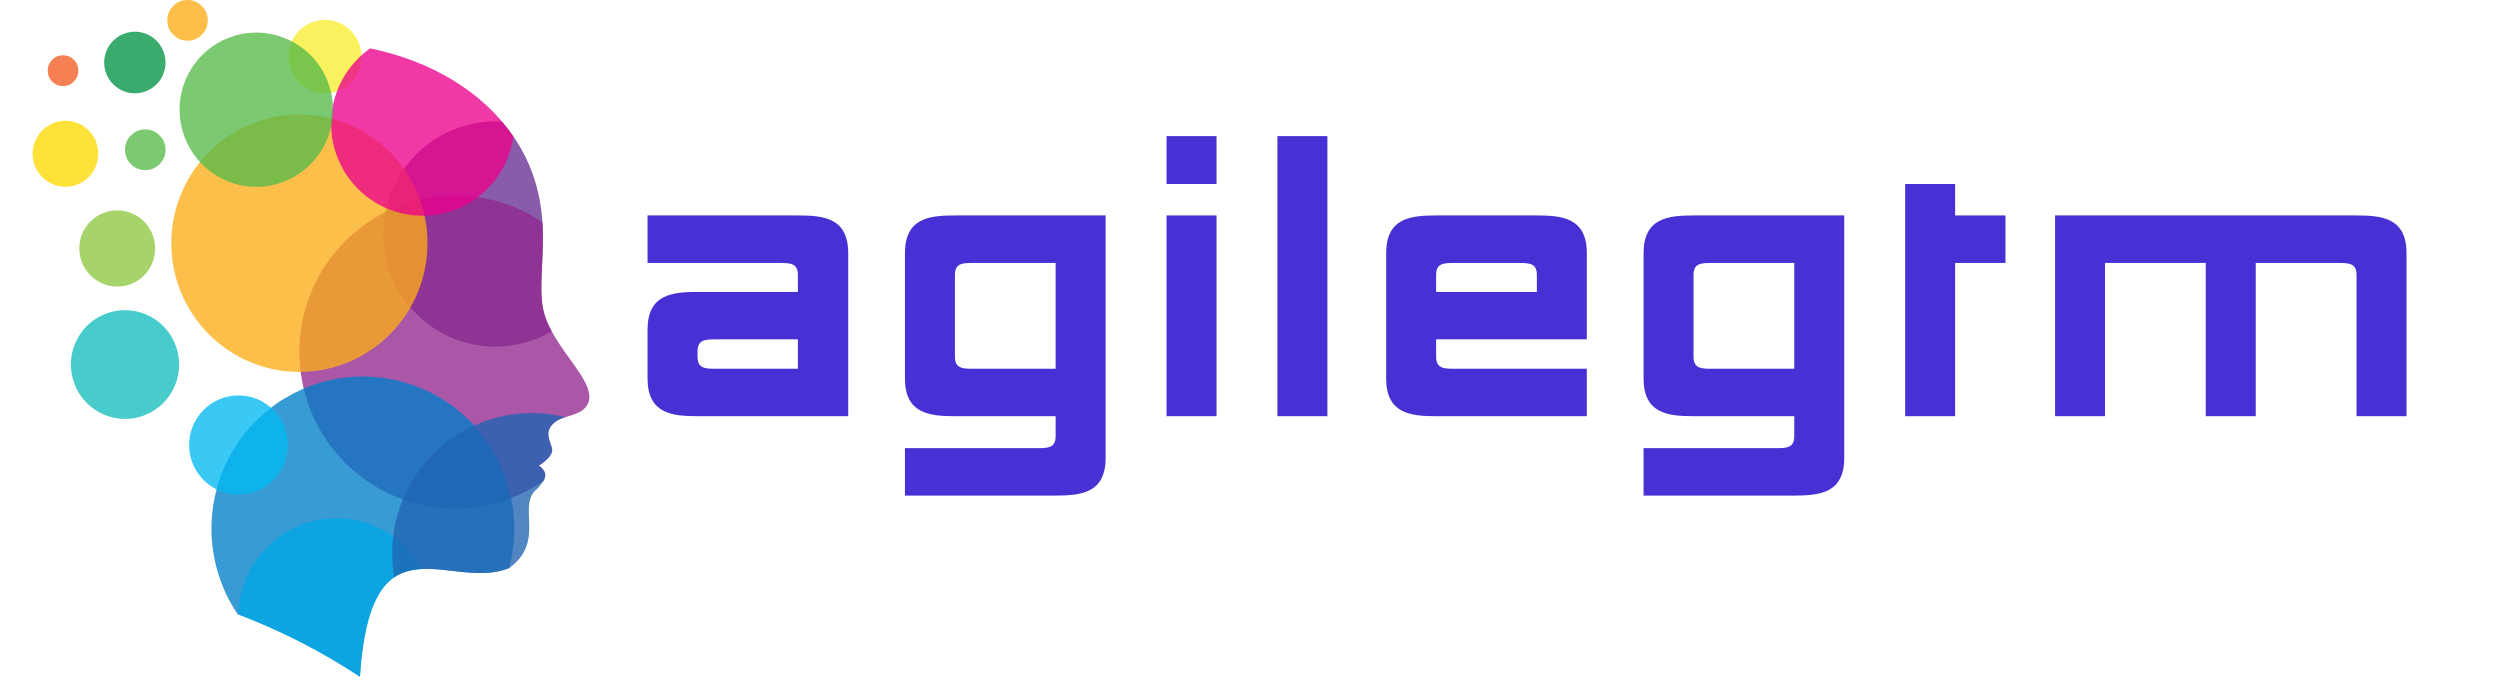<svg xmlns="http://www.w3.org/2000/svg" xmlns:xlink="http://www.w3.org/1999/xlink" width="143" viewBox="0 0 107.25 30" height="40" preserveAspectRatio="xMidYMid meet"><defs><g></g><clipPath id="ad90501ca2"><path d="M 12 8 L 25.32 8 L 25.32 22 L 12 22 Z M 12 8 " clip-rule="nonzero"></path></clipPath><clipPath id="2dbd85c69e"><path d="M 9 16 L 23 16 L 23 29.031 L 9 29.031 Z M 9 16 " clip-rule="nonzero"></path></clipPath><clipPath id="077e14e31f"><path d="M 10 22 L 19 22 L 19 29.031 L 10 29.031 Z M 10 22 " clip-rule="nonzero"></path></clipPath><clipPath id="c36374d751"><path d="M 1.367 5 L 5 5 L 5 9 L 1.367 9 Z M 1.367 5 " clip-rule="nonzero"></path></clipPath></defs><path fill="#f9ed32" d="M 13.941 4.004 C 14.148 4.004 14.348 3.965 14.543 3.883 C 14.734 3.805 14.902 3.691 15.051 3.543 C 15.195 3.395 15.309 3.223 15.391 3.031 C 15.469 2.84 15.508 2.637 15.508 2.43 C 15.508 2.219 15.469 2.02 15.391 1.828 C 15.312 1.633 15.199 1.465 15.051 1.316 C 14.906 1.168 14.734 1.055 14.543 0.973 C 14.352 0.895 14.152 0.852 13.945 0.852 C 13.734 0.852 13.535 0.891 13.344 0.973 C 13.152 1.051 12.98 1.164 12.836 1.312 C 12.688 1.461 12.574 1.629 12.496 1.824 C 12.414 2.016 12.375 2.215 12.375 2.426 C 12.375 2.633 12.414 2.836 12.492 3.027 C 12.574 3.223 12.688 3.391 12.832 3.539 C 12.98 3.688 13.148 3.801 13.34 3.883 C 13.535 3.961 13.734 4.004 13.941 4.004 Z M 13.941 4.004 " fill-opacity="0.776" fill-rule="evenodd"></path><path fill="#662d91" d="M 21.535 5.219 C 22.406 6.23 22.953 7.395 23.176 8.711 C 23.496 10.578 23.012 12.305 23.352 13.469 C 23.43 13.727 23.535 13.977 23.668 14.215 C 23.352 14.402 23.016 14.547 22.66 14.656 C 22.309 14.766 21.949 14.832 21.578 14.859 C 21.211 14.883 20.844 14.867 20.48 14.809 C 20.117 14.746 19.766 14.648 19.422 14.508 C 19.082 14.367 18.762 14.188 18.461 13.973 C 18.16 13.758 17.887 13.508 17.645 13.23 C 17.398 12.953 17.191 12.648 17.016 12.324 C 16.84 11.996 16.707 11.652 16.609 11.297 C 16.512 10.938 16.461 10.574 16.445 10.203 C 16.434 9.832 16.465 9.465 16.535 9.102 C 16.605 8.738 16.719 8.387 16.871 8.047 C 17.023 7.711 17.211 7.395 17.438 7.102 C 17.66 6.805 17.918 6.543 18.203 6.305 C 18.488 6.07 18.797 5.871 19.125 5.707 C 19.457 5.543 19.805 5.418 20.164 5.336 C 20.523 5.25 20.887 5.211 21.258 5.211 C 21.348 5.211 21.441 5.215 21.535 5.219 Z M 21.535 5.219 " fill-opacity="0.776" fill-rule="evenodd"></path><g clip-path="url(#ad90501ca2)"><path fill="#92278f" d="M 23.27 9.531 C 23.371 11.078 23.059 12.477 23.352 13.473 C 23.844 15.168 26.043 16.703 25.016 17.578 C 24.691 17.84 24.133 17.855 23.805 18.113 C 23.281 18.523 23.641 18.965 23.688 19.285 C 23.707 19.438 23.57 19.68 23.121 19.977 C 23.461 20.227 23.43 20.441 23.309 20.641 C 22.973 20.867 22.625 21.066 22.254 21.23 C 21.887 21.398 21.508 21.527 21.113 21.625 C 20.723 21.719 20.324 21.781 19.922 21.805 C 19.52 21.828 19.117 21.816 18.715 21.766 C 18.316 21.719 17.922 21.633 17.535 21.512 C 17.152 21.391 16.777 21.234 16.422 21.047 C 16.062 20.859 15.727 20.641 15.41 20.391 C 15.09 20.141 14.797 19.863 14.531 19.559 C 14.262 19.258 14.023 18.93 13.812 18.586 C 13.605 18.238 13.426 17.875 13.281 17.496 C 13.141 17.117 13.031 16.727 12.957 16.328 C 12.883 15.93 12.844 15.527 12.844 15.121 C 12.84 14.715 12.875 14.312 12.949 13.914 C 13.02 13.516 13.125 13.125 13.266 12.746 C 13.41 12.367 13.582 12.004 13.789 11.652 C 13.996 11.305 14.234 10.98 14.5 10.676 C 14.766 10.367 15.059 10.09 15.375 9.84 C 15.688 9.586 16.027 9.363 16.383 9.172 C 16.738 8.984 17.109 8.824 17.492 8.703 C 17.879 8.578 18.27 8.492 18.672 8.438 C 19.07 8.387 19.473 8.371 19.875 8.391 C 20.277 8.414 20.676 8.473 21.07 8.566 C 21.465 8.656 21.844 8.785 22.215 8.949 C 22.582 9.113 22.938 9.309 23.27 9.535 Z M 23.27 9.531 " fill-opacity="0.776" fill-rule="evenodd"></path></g><g clip-path="url(#2dbd85c69e)"><path fill="#007fc6" d="M 21.84 24.371 C 19.301 25.41 15.902 21.926 15.441 29.031 C 13.793 27.941 12.043 27.047 10.195 26.348 C 10.043 26.125 9.902 25.891 9.781 25.648 C 9.656 25.402 9.551 25.156 9.457 24.898 C 9.367 24.641 9.289 24.383 9.23 24.117 C 9.172 23.852 9.129 23.582 9.102 23.312 C 9.074 23.039 9.066 22.77 9.074 22.496 C 9.082 22.223 9.105 21.953 9.145 21.684 C 9.188 21.414 9.246 21.148 9.32 20.887 C 9.395 20.625 9.484 20.367 9.59 20.117 C 9.699 19.867 9.82 19.625 9.957 19.391 C 10.094 19.156 10.242 18.93 10.406 18.711 C 10.574 18.496 10.75 18.289 10.941 18.098 C 11.129 17.902 11.332 17.723 11.547 17.555 C 11.758 17.383 11.98 17.23 12.211 17.09 C 12.445 16.949 12.684 16.824 12.934 16.711 C 13.18 16.602 13.434 16.508 13.695 16.43 C 13.953 16.352 14.215 16.289 14.484 16.242 C 14.75 16.199 15.02 16.168 15.293 16.156 C 15.562 16.148 15.832 16.152 16.102 16.176 C 16.371 16.195 16.641 16.238 16.906 16.293 C 17.172 16.348 17.434 16.422 17.688 16.512 C 17.945 16.598 18.195 16.703 18.438 16.824 C 18.68 16.945 18.914 17.078 19.141 17.23 C 19.367 17.379 19.582 17.543 19.789 17.719 C 19.996 17.898 20.191 18.086 20.371 18.289 C 20.555 18.488 20.723 18.703 20.879 18.926 C 21.035 19.148 21.176 19.379 21.305 19.621 C 21.43 19.859 21.543 20.109 21.641 20.363 C 21.734 20.617 21.816 20.879 21.879 21.141 C 21.941 21.406 21.988 21.676 22.02 21.945 C 22.051 22.215 22.066 22.488 22.062 22.758 C 22.059 23.031 22.039 23.305 22 23.574 C 21.965 23.844 21.91 24.109 21.84 24.371 Z M 21.84 24.371 " fill-opacity="0.776" fill-rule="evenodd"></path></g><g clip-path="url(#077e14e31f)"><path fill="#01a6e6" d="M 18.109 24.41 C 16.77 24.465 15.688 25.242 15.441 29.031 C 13.801 27.949 12.062 27.059 10.227 26.359 C 10.238 25.895 10.32 25.445 10.48 25.012 C 10.637 24.574 10.863 24.176 11.152 23.812 C 11.441 23.453 11.781 23.145 12.168 22.895 C 12.559 22.645 12.977 22.465 13.426 22.355 C 13.875 22.246 14.328 22.207 14.789 22.246 C 15.25 22.289 15.691 22.398 16.113 22.586 C 16.539 22.77 16.922 23.02 17.262 23.332 C 17.605 23.645 17.887 24.004 18.109 24.41 Z M 18.109 24.41 " fill-opacity="0.776" fill-rule="evenodd"></path></g><path fill="#2063b2" d="M 24.246 17.895 C 24.086 17.941 23.941 18.012 23.805 18.109 C 23.281 18.52 23.641 18.961 23.688 19.281 C 23.707 19.434 23.57 19.676 23.121 19.973 C 23.641 20.359 23.289 20.656 23.082 20.941 C 22.105 21.648 23.461 23.18 21.852 24.367 C 20.227 25.039 18.246 23.855 16.914 24.766 C 16.871 24.52 16.844 24.273 16.832 24.023 C 16.82 23.773 16.824 23.527 16.84 23.277 C 16.859 23.031 16.895 22.785 16.945 22.539 C 16.992 22.297 17.059 22.055 17.137 21.82 C 17.215 21.582 17.309 21.352 17.418 21.129 C 17.523 20.902 17.645 20.688 17.777 20.477 C 17.914 20.27 18.059 20.066 18.219 19.875 C 18.379 19.688 18.547 19.504 18.73 19.336 C 18.91 19.164 19.102 19.008 19.301 18.863 C 19.504 18.715 19.711 18.582 19.93 18.461 C 20.148 18.344 20.371 18.238 20.602 18.145 C 20.832 18.051 21.066 17.977 21.305 17.914 C 21.547 17.852 21.789 17.801 22.035 17.77 C 22.281 17.738 22.527 17.723 22.777 17.719 C 23.023 17.719 23.27 17.73 23.516 17.762 C 23.762 17.789 24.008 17.836 24.246 17.895 Z M 24.246 17.895 " fill-opacity="0.776" fill-rule="evenodd"></path><path fill="#12bcbc" d="M 5.363 17.973 C 5.672 17.973 5.965 17.914 6.25 17.793 C 6.535 17.676 6.785 17.508 7.004 17.289 C 7.223 17.07 7.391 16.816 7.508 16.531 C 7.625 16.246 7.684 15.949 7.684 15.641 C 7.684 15.328 7.625 15.031 7.508 14.746 C 7.391 14.461 7.223 14.207 7.004 13.988 C 6.789 13.77 6.535 13.602 6.25 13.484 C 5.969 13.363 5.672 13.305 5.363 13.305 C 5.055 13.305 4.758 13.363 4.473 13.484 C 4.191 13.602 3.938 13.77 3.719 13.988 C 3.504 14.207 3.336 14.461 3.219 14.746 C 3.102 15.031 3.039 15.332 3.039 15.641 C 3.043 15.949 3.102 16.246 3.219 16.531 C 3.336 16.816 3.504 17.07 3.723 17.289 C 3.941 17.508 4.191 17.676 4.477 17.793 C 4.758 17.91 5.055 17.973 5.363 17.973 Z M 5.363 17.973 " fill-opacity="0.776" fill-rule="evenodd"></path><path fill="#00b9f1" d="M 10.227 21.219 C 10.508 21.219 10.777 21.168 11.035 21.059 C 11.297 20.953 11.527 20.801 11.727 20.602 C 11.926 20.402 12.078 20.172 12.188 19.91 C 12.293 19.648 12.348 19.379 12.352 19.094 C 12.352 18.812 12.297 18.543 12.191 18.281 C 12.082 18.02 11.93 17.789 11.73 17.59 C 11.531 17.391 11.305 17.234 11.043 17.125 C 10.785 17.02 10.516 16.965 10.234 16.965 C 9.953 16.965 9.684 17.016 9.422 17.125 C 9.164 17.234 8.934 17.387 8.734 17.586 C 8.535 17.785 8.383 18.016 8.273 18.277 C 8.168 18.539 8.113 18.809 8.113 19.09 C 8.113 19.371 8.168 19.645 8.273 19.902 C 8.383 20.164 8.535 20.395 8.734 20.594 C 8.93 20.793 9.16 20.945 9.418 21.055 C 9.676 21.164 9.945 21.219 10.227 21.219 Z M 10.227 21.219 " fill-opacity="0.776" fill-rule="evenodd"></path><path fill="#8dc63f" d="M 5.027 12.293 C 5.242 12.293 5.453 12.254 5.652 12.168 C 5.852 12.086 6.027 11.969 6.18 11.816 C 6.332 11.66 6.449 11.484 6.531 11.285 C 6.613 11.086 6.656 10.875 6.656 10.66 C 6.656 10.441 6.613 10.234 6.531 10.031 C 6.449 9.832 6.332 9.656 6.18 9.504 C 6.027 9.348 5.852 9.23 5.648 9.148 C 5.449 9.066 5.242 9.023 5.027 9.023 C 4.812 9.023 4.605 9.066 4.406 9.148 C 4.207 9.23 4.031 9.352 3.879 9.504 C 3.723 9.656 3.605 9.836 3.523 10.035 C 3.441 10.234 3.402 10.445 3.402 10.66 C 3.402 10.875 3.441 11.086 3.527 11.285 C 3.609 11.484 3.727 11.66 3.879 11.816 C 4.031 11.969 4.207 12.086 4.406 12.168 C 4.605 12.254 4.812 12.293 5.027 12.293 Z M 5.027 12.293 " fill-opacity="0.776" fill-rule="evenodd"></path><g clip-path="url(#c36374d751)"><path fill="#ffd900" d="M 4.215 6.598 C 4.215 6.785 4.18 6.965 4.109 7.141 C 4.039 7.312 3.938 7.465 3.805 7.598 C 3.672 7.73 3.52 7.832 3.348 7.906 C 3.176 7.977 2.996 8.012 2.809 8.012 C 2.621 8.012 2.441 7.977 2.27 7.906 C 2.098 7.832 1.945 7.73 1.812 7.598 C 1.68 7.465 1.578 7.312 1.508 7.141 C 1.434 6.965 1.398 6.785 1.398 6.598 C 1.398 6.41 1.434 6.23 1.508 6.055 C 1.578 5.883 1.68 5.73 1.812 5.598 C 1.945 5.465 2.098 5.359 2.27 5.289 C 2.441 5.219 2.621 5.18 2.809 5.18 C 2.996 5.18 3.176 5.219 3.348 5.289 C 3.52 5.359 3.672 5.465 3.805 5.598 C 3.938 5.73 4.039 5.883 4.109 6.055 C 4.18 6.23 4.215 6.41 4.215 6.598 Z M 4.215 6.598 " fill-opacity="0.776" fill-rule="nonzero"></path></g><path fill="#009444" d="M 5.785 4.004 C 5.957 4.004 6.125 3.969 6.289 3.902 C 6.449 3.836 6.59 3.742 6.715 3.617 C 6.84 3.492 6.934 3.352 7 3.188 C 7.066 3.027 7.102 2.859 7.102 2.684 C 7.102 2.508 7.066 2.34 7 2.176 C 6.934 2.016 6.84 1.871 6.715 1.746 C 6.594 1.625 6.449 1.527 6.289 1.461 C 6.129 1.395 5.961 1.359 5.785 1.359 C 5.613 1.359 5.445 1.395 5.281 1.461 C 5.121 1.527 4.98 1.625 4.855 1.746 C 4.73 1.871 4.637 2.016 4.57 2.176 C 4.504 2.336 4.469 2.508 4.469 2.684 C 4.469 2.855 4.504 3.023 4.57 3.188 C 4.637 3.348 4.73 3.492 4.855 3.617 C 4.98 3.738 5.121 3.836 5.281 3.902 C 5.441 3.969 5.609 4.004 5.785 4.004 Z M 5.785 4.004 " fill-opacity="0.776" fill-rule="evenodd"></path><path fill="#56ba48" d="M 6.23 7.297 C 6.473 7.297 6.676 7.211 6.844 7.043 C 7.016 6.871 7.102 6.664 7.102 6.426 C 7.102 6.184 7.016 5.977 6.844 5.809 C 6.676 5.637 6.473 5.551 6.23 5.551 C 5.992 5.551 5.785 5.637 5.617 5.809 C 5.445 5.977 5.363 6.184 5.363 6.426 C 5.363 6.664 5.449 6.871 5.617 7.043 C 5.785 7.211 5.992 7.297 6.23 7.297 Z M 6.23 7.297 " fill-opacity="0.776" fill-rule="evenodd"></path><path fill="#fbad17" d="M 8.043 1.746 C 8.285 1.746 8.488 1.66 8.656 1.492 C 8.828 1.32 8.914 1.113 8.914 0.871 C 8.914 0.633 8.828 0.426 8.656 0.254 C 8.488 0.086 8.285 0 8.043 0 C 7.805 0 7.598 0.086 7.43 0.254 C 7.258 0.426 7.176 0.633 7.176 0.871 C 7.176 1.113 7.262 1.32 7.43 1.488 C 7.598 1.66 7.805 1.746 8.043 1.746 Z M 8.043 1.746 " fill-opacity="0.776" fill-rule="evenodd"></path><path fill="#f15c22" d="M 2.707 3.691 C 2.887 3.691 3.043 3.625 3.168 3.496 C 3.297 3.367 3.363 3.211 3.359 3.031 C 3.359 2.848 3.297 2.691 3.168 2.562 C 3.039 2.434 2.883 2.371 2.703 2.371 C 2.52 2.371 2.367 2.434 2.238 2.562 C 2.109 2.695 2.047 2.848 2.047 3.031 C 2.047 3.215 2.109 3.371 2.238 3.5 C 2.367 3.629 2.523 3.691 2.707 3.691 Z M 2.707 3.691 " fill-opacity="0.776" fill-rule="evenodd"></path><path fill="#fbad17" d="M 18.34 10.434 C 18.34 10.797 18.305 11.156 18.234 11.512 C 18.164 11.867 18.059 12.211 17.922 12.547 C 17.785 12.883 17.613 13.199 17.414 13.5 C 17.215 13.805 16.984 14.082 16.73 14.34 C 16.477 14.594 16.199 14.824 15.898 15.023 C 15.598 15.227 15.281 15.398 14.949 15.535 C 14.613 15.676 14.27 15.777 13.918 15.852 C 13.562 15.922 13.207 15.957 12.844 15.957 C 12.484 15.957 12.125 15.922 11.773 15.852 C 11.418 15.777 11.074 15.676 10.742 15.535 C 10.406 15.398 10.09 15.227 9.789 15.023 C 9.492 14.824 9.215 14.594 8.957 14.34 C 8.703 14.082 8.477 13.805 8.273 13.5 C 8.074 13.199 7.906 12.883 7.766 12.547 C 7.629 12.211 7.523 11.867 7.453 11.512 C 7.383 11.156 7.348 10.797 7.348 10.434 C 7.348 10.07 7.383 9.711 7.453 9.355 C 7.523 9 7.629 8.656 7.766 8.32 C 7.906 7.984 8.074 7.668 8.273 7.367 C 8.477 7.066 8.703 6.785 8.957 6.527 C 9.215 6.273 9.492 6.043 9.789 5.844 C 10.09 5.641 10.406 5.473 10.742 5.332 C 11.074 5.195 11.418 5.09 11.773 5.02 C 12.125 4.945 12.484 4.91 12.844 4.91 C 13.207 4.91 13.562 4.945 13.918 5.02 C 14.27 5.09 14.613 5.195 14.949 5.332 C 15.281 5.473 15.598 5.641 15.898 5.844 C 16.199 6.043 16.477 6.273 16.73 6.527 C 16.984 6.785 17.215 7.066 17.414 7.367 C 17.613 7.668 17.785 7.984 17.922 8.32 C 18.059 8.656 18.164 9 18.234 9.355 C 18.305 9.711 18.34 10.07 18.34 10.434 Z M 18.34 10.434 " fill-opacity="0.776" fill-rule="nonzero"></path><path fill="#ec008b" d="M 15.879 2.074 C 18.516 2.621 20.723 3.945 22.023 5.855 C 21.977 6.18 21.895 6.492 21.77 6.797 C 21.648 7.098 21.492 7.383 21.297 7.648 C 21.105 7.91 20.883 8.148 20.629 8.355 C 20.379 8.562 20.105 8.738 19.809 8.879 C 19.516 9.02 19.207 9.121 18.887 9.184 C 18.57 9.246 18.246 9.27 17.922 9.25 C 17.594 9.234 17.277 9.176 16.965 9.078 C 16.652 8.98 16.359 8.848 16.082 8.676 C 15.801 8.504 15.551 8.301 15.32 8.066 C 15.094 7.832 14.898 7.574 14.734 7.293 C 14.57 7.008 14.445 6.707 14.355 6.395 C 14.266 6.078 14.215 5.758 14.207 5.43 C 14.195 5.102 14.227 4.777 14.297 4.457 C 14.367 4.141 14.473 3.832 14.621 3.539 C 14.766 3.246 14.945 2.977 15.16 2.73 C 15.375 2.48 15.613 2.262 15.879 2.074 Z M 15.879 2.074 " fill-opacity="0.776" fill-rule="evenodd"></path><path fill="#56ba48" d="M 10.992 8.016 C 11.43 8.016 11.852 7.93 12.254 7.762 C 12.656 7.594 13.012 7.355 13.32 7.047 C 13.629 6.734 13.867 6.379 14.035 5.973 C 14.203 5.566 14.285 5.145 14.285 4.707 C 14.285 4.27 14.203 3.848 14.035 3.441 C 13.871 3.035 13.633 2.68 13.324 2.367 C 13.016 2.059 12.66 1.82 12.254 1.652 C 11.852 1.484 11.434 1.398 10.996 1.398 C 10.559 1.398 10.141 1.484 9.734 1.652 C 9.332 1.82 8.977 2.059 8.668 2.367 C 8.359 2.68 8.121 3.035 7.953 3.441 C 7.785 3.848 7.703 4.27 7.703 4.707 C 7.703 5.145 7.789 5.566 7.957 5.973 C 8.121 6.375 8.359 6.734 8.668 7.043 C 8.977 7.352 9.332 7.594 9.734 7.762 C 10.137 7.93 10.559 8.012 10.992 8.016 Z M 10.992 8.016 " fill-opacity="0.776" fill-rule="evenodd"></path><g fill="#4831d4" fill-opacity="1"><g transform="translate(27.022, 17.855)"><g><path d="M 2.902 -2.773 C 2.902 -3.277 3.207 -3.297 3.691 -3.297 L 7.207 -3.297 L 7.207 -2.035 L 3.691 -2.035 C 3.207 -2.035 2.902 -2.055 2.902 -2.559 Z M 9.367 -6.988 C 9.367 -8.504 8.324 -8.613 7.207 -8.613 L 0.758 -8.613 L 0.758 -6.574 L 6.414 -6.574 C 6.898 -6.574 7.207 -6.559 7.207 -6.055 L 7.207 -5.332 L 2.918 -5.332 C 1.801 -5.332 0.758 -5.223 0.758 -3.711 L 0.758 -1.621 C 0.758 -0.109 1.801 0 2.918 0 L 9.367 0 Z M 9.367 -6.988 "></path></g></g></g><g fill="#4831d4" fill-opacity="1"><g transform="translate(38.064, 17.855)"><g><path d="M 9.367 -8.613 L 2.918 -8.613 C 1.801 -8.613 0.758 -8.504 0.758 -6.988 L 0.758 -1.621 C 0.758 -0.109 1.801 0 2.918 0 L 7.223 0 L 7.223 0.848 C 7.223 1.352 6.918 1.371 6.434 1.371 L 0.758 1.371 L 0.758 3.406 L 7.207 3.406 C 8.324 3.406 9.367 3.297 9.367 1.785 Z M 2.902 -6.055 C 2.902 -6.559 3.207 -6.574 3.691 -6.574 L 7.223 -6.574 L 7.223 -2.035 L 3.691 -2.035 C 3.207 -2.035 2.902 -2.055 2.902 -2.559 Z M 2.902 -6.055 "></path></g></g></g><g fill="#4831d4" fill-opacity="1"><g transform="translate(49.197, 17.855)"><g><path d="M 2.992 -9.961 L 2.992 -12.016 L 0.848 -12.016 L 0.848 -9.961 Z M 2.992 0 L 2.992 -8.613 L 0.848 -8.613 L 0.848 0 Z M 2.992 0 "></path></g></g></g><g fill="#4831d4" fill-opacity="1"><g transform="translate(53.953, 17.855)"><g><path d="M 2.992 0 L 2.992 -12.016 L 0.848 -12.016 L 0.848 0 Z M 2.992 0 "></path></g></g></g><g fill="#4831d4" fill-opacity="1"><g transform="translate(58.708, 17.855)"><g><path d="M 0.758 -1.621 C 0.758 -0.109 1.801 0 2.918 0 L 9.367 0 L 9.367 -2.035 L 3.691 -2.035 C 3.207 -2.035 2.902 -2.055 2.902 -2.559 L 2.902 -3.297 L 9.367 -3.297 L 9.367 -6.988 C 9.367 -8.504 8.324 -8.613 7.207 -8.613 L 2.918 -8.613 C 1.801 -8.613 0.758 -8.504 0.758 -6.988 Z M 2.902 -6.055 C 2.902 -6.559 3.207 -6.574 3.691 -6.574 L 6.434 -6.574 C 6.918 -6.574 7.223 -6.559 7.223 -6.055 L 7.223 -5.332 L 2.902 -5.332 Z M 2.902 -6.055 "></path></g></g></g><g fill="#4831d4" fill-opacity="1"><g transform="translate(69.751, 17.855)"><g><path d="M 9.367 -8.613 L 2.918 -8.613 C 1.801 -8.613 0.758 -8.504 0.758 -6.988 L 0.758 -1.621 C 0.758 -0.109 1.801 0 2.918 0 L 7.223 0 L 7.223 0.848 C 7.223 1.352 6.918 1.371 6.434 1.371 L 0.758 1.371 L 0.758 3.406 L 7.207 3.406 C 8.324 3.406 9.367 3.297 9.367 1.785 Z M 2.902 -6.055 C 2.902 -6.559 3.207 -6.574 3.691 -6.574 L 7.223 -6.574 L 7.223 -2.035 L 3.691 -2.035 C 3.207 -2.035 2.902 -2.055 2.902 -2.559 Z M 2.902 -6.055 "></path></g></g></g><g fill="#4831d4" fill-opacity="1"><g transform="translate(80.883, 17.855)"><g><path d="M 5.152 -6.574 L 5.152 -8.613 L 2.992 -8.613 L 2.992 -9.961 L 0.848 -9.961 L 0.848 0 L 2.992 0 L 2.992 -6.574 Z M 5.152 -6.574 "></path></g></g></g><g fill="#4831d4" fill-opacity="1"><g transform="translate(87.314, 17.855)"><g><path d="M 0.848 -8.613 L 0.848 0 L 2.992 0 L 2.992 -6.574 L 7.312 -6.574 L 7.312 0 L 9.457 0 L 9.457 -6.574 L 12.988 -6.574 C 13.477 -6.574 13.781 -6.559 13.781 -6.055 L 13.781 0 L 15.926 0 L 15.926 -6.988 C 15.926 -8.504 14.883 -8.613 13.766 -8.613 Z M 0.848 -8.613 "></path></g></g></g></svg>